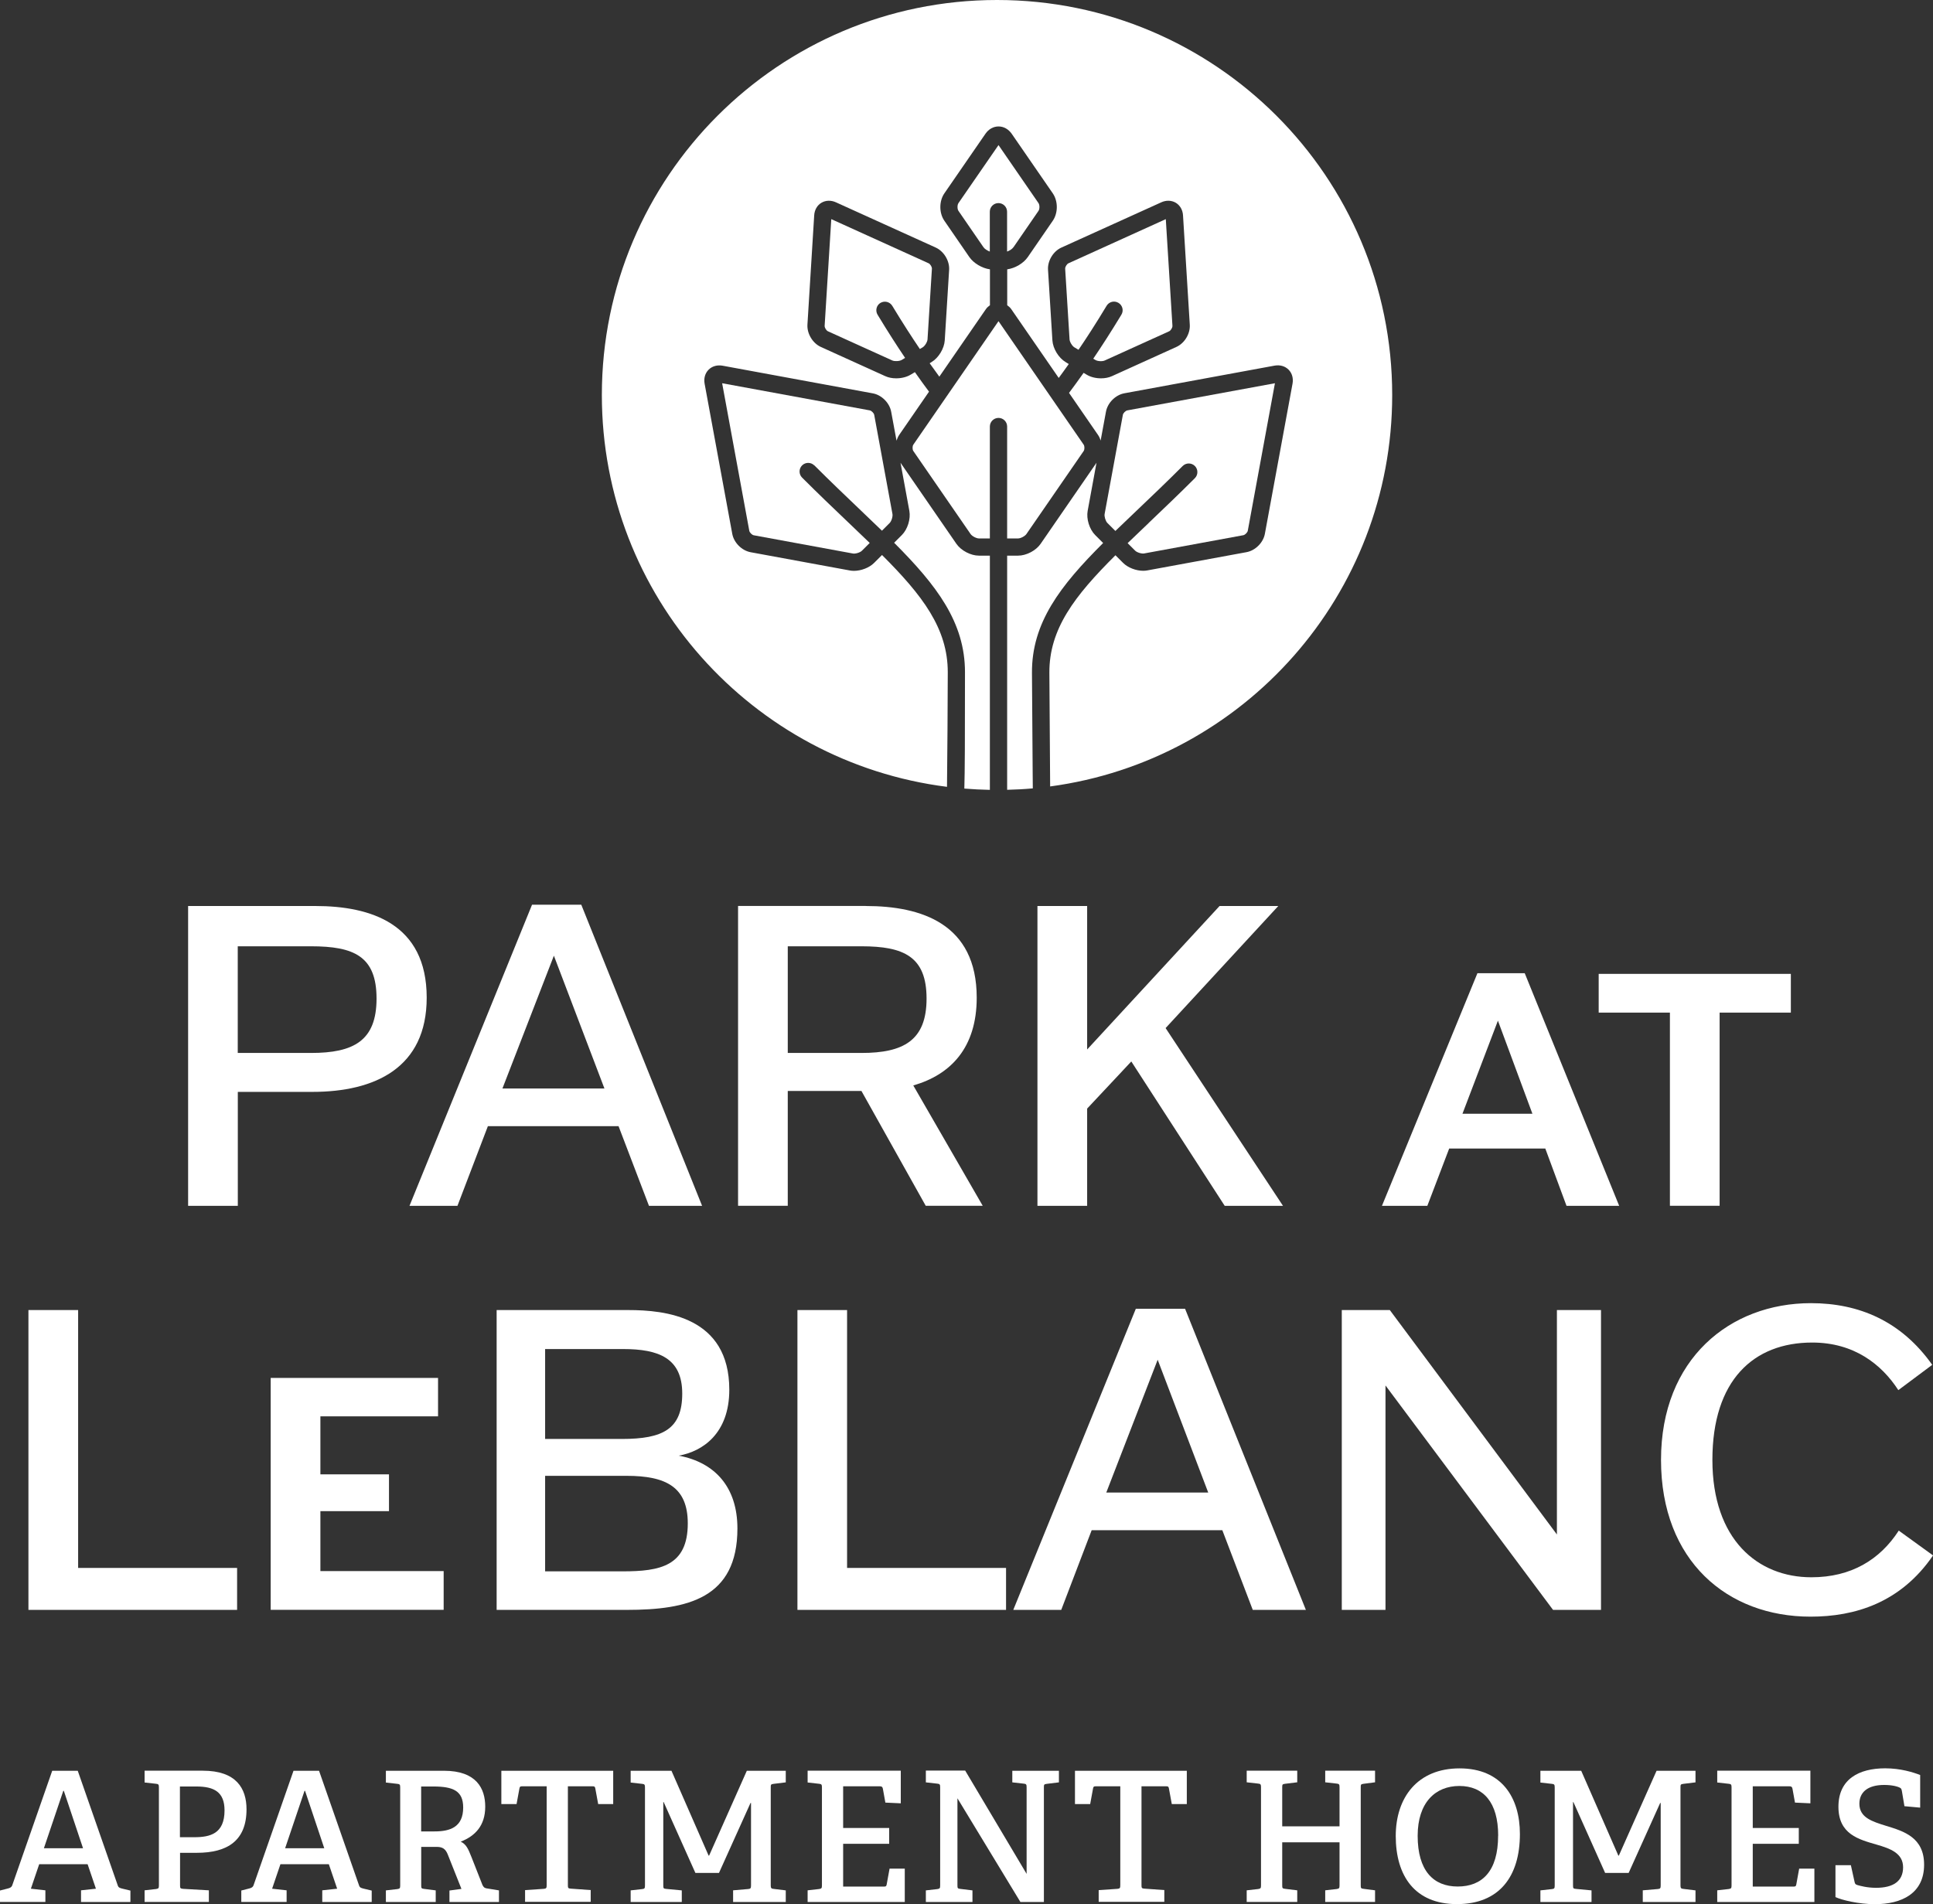 <?xml version="1.0" encoding="UTF-8"?>
<svg id="logos" xmlns="http://www.w3.org/2000/svg" viewBox="0 0 299.85 295.43">
  <rect x="0" y="0" width="299.85" height="295.43" fill="#333333" stroke="none"/>
  <defs>
    <style>
      .cls-1 {
        fill: #fff;
        stroke-width: 0px;
      }
    </style>
  </defs>
  <g>
    <path class="cls-1" d="m48.91,140.57c8.57,0,17.28,2.72,17.28,14.22,0,10.9-8.04,14.62-17.74,14.62h-11.56v17.68h-7.71v-46.52h19.74Zm-12.03,22.8h11.36c6.58,0,10.17-1.86,10.17-8.44s-3.52-8.11-10.17-8.11h-11.36v16.55Z"/>
    <path class="cls-1" d="m90.17,140.37l18.74,46.72h-8.24l-4.72-12.36h-20.27l-4.72,12.36h-7.44l19.01-46.72h7.64Zm-12.23,28.51h15.82l-7.84-20.6-7.98,20.6Z"/>
    <path class="cls-1" d="m134.3,140.57c8.57,0,17.21,2.72,17.21,14.22,0,7.78-4.05,11.96-9.84,13.62l10.77,18.67h-8.84l-9.97-17.81h-11.43v17.81h-7.71v-46.52h19.8Zm-12.1,22.8h11.43c6.51,0,10.1-1.93,10.1-8.44s-3.52-8.11-10.1-8.11h-11.43v16.55Z"/>
    <path class="cls-1" d="m198.29,140.57l-17.48,18.94,18.21,27.58h-9.04l-14.49-22.4-6.85,7.31v15.09h-7.71v-46.52h7.71v22.26l20.54-22.26h9.1Z"/>
    <path class="cls-1" d="m236.52,151l14.65,36.09h-8.17l-3.29-8.89h-14.91l-3.39,8.89h-7.04l14.81-36.09h7.35Zm-9.66,21.8h10.85l-5.35-14.44-5.5,14.44Z"/>
    <path class="cls-1" d="m277.8,151.1v6.01h-11.05v29.97h-7.71v-29.97h-11.05v-6.01h29.82Z"/>
    <path class="cls-1" d="m12.12,203.26v40.01h24.66v6.51H4.41v-46.52h7.71Z"/>
    <path class="cls-1" d="m67.95,213.79v5.96h-18.25v9h10.64v5.71h-10.64v9.3h19.12v6.01h-26.83v-35.98h25.96Z"/>
    <path class="cls-1" d="m97.45,203.26c5.72,0,15.68,1,15.68,12.36,0,6.78-4.12,9.57-7.84,10.23,5.65,1.06,9.1,4.92,9.1,11.3,0,10.83-7.71,12.63-17.15,12.63h-20.2v-46.52h20.4Zm-12.89,20h11.9c6.38,0,9.37-1.53,9.37-7.04s-3.65-6.91-9.17-6.91h-12.1v13.96Zm0,20.54h12.03c5.78,0,10.1-.8,10.1-7.44,0-5.65-3.39-7.38-9.5-7.38h-12.63v14.82Z"/>
    <path class="cls-1" d="m131.4,203.26v40.01h24.66v6.51h-32.36v-46.52h7.71Z"/>
    <path class="cls-1" d="m183.83,203.06l18.74,46.72h-8.24l-4.72-12.36h-20.27l-4.72,12.36h-7.44l19.01-46.72h7.64Zm-12.23,28.51h15.82l-7.84-20.6-7.97,20.6Z"/>
    <path class="cls-1" d="m215.59,203.26l25.92,34.82v-34.82h6.84v46.52h-7.44l-25.99-34.82v34.82h-6.78v-46.52h7.44Z"/>
    <path class="cls-1" d="m294.47,215.68c-2.59-3.99-6.85-7.38-13.36-7.38-9.1,0-15.48,5.85-15.48,18.21s7.04,18.21,15.35,18.21c6.18,0,10.63-2.72,13.56-7.24l5.32,3.85c-5.05,7.38-12.16,9.5-19.01,9.5-12.89,0-23.19-8.64-23.19-24.32s10.7-24.32,23.26-24.32c7.44,0,14.02,2.79,18.81,9.57l-5.25,3.92Z"/>
  </g>
  <g>
    <path class="cls-1" d="m12.57,295.09v-1.8l2.31-.25-1.29-3.8h-7.51l-1.29,3.8,2.25.25v1.8H0v-1.77l1.21-.31c.34-.08.59-.2.7-.53l6.19-17.74h3.96l6.21,17.8c.11.34.34.39.67.48l1.29.31v1.77h-7.68Zm-2.67-17.24h-.08l-3.01,8.91h6.07l-2.98-8.91Z"/>
    <path class="cls-1" d="m22.43,295.09v-1.8l1.77-.2c.39-.06.45-.14.45-.56v-15.21c0-.42-.06-.53-.45-.56l-1.77-.2v-1.83h9.03c5.2,0,6.78,2.76,6.78,5.99,0,4.86-2.95,6.75-7.7,6.75h-2.61v5.03c0,.45.03.51.45.56l4.02.23v1.8h-9.95Zm7.7-10.04c2.45,0,4.7-.53,4.7-4.16,0-2.87-1.63-3.71-4.39-3.71h-2.53v7.87h2.22Z"/>
    <path class="cls-1" d="m49.99,295.09v-1.8l2.31-.25-1.29-3.8h-7.51l-1.29,3.8,2.25.25v1.8h-7.03v-1.77l1.21-.31c.34-.08.59-.2.7-.53l6.19-17.74h3.96l6.21,17.8c.11.34.34.39.67.48l1.29.31v1.77h-7.68Zm-2.67-17.24h-.08l-3.01,8.91h6.07l-2.98-8.91Z"/>
    <path class="cls-1" d="m69.72,295.09v-1.77l1.86-.25-2.11-5.31c-.34-.87-.79-1.21-1.74-1.21h-2.39v5.96c0,.45.03.51.45.56l1.8.23v1.8h-7.73v-1.8l1.77-.2c.39-.06.45-.14.45-.56v-15.21c0-.42-.06-.53-.45-.56l-1.77-.2v-1.83h9c5.06,0,6.41,2.76,6.41,5.57,0,2.95-1.57,4.56-3.8,5.43.87.42,1.15,1.1,1.69,2.45l1.69,4.3c.22.42.42.48.84.53l1.71.28v1.8h-7.68Zm-2.31-10.94c2.39,0,4.44-.65,4.44-3.71,0-2.59-1.57-3.26-4.64-3.26h-1.88v6.97h2.08Z"/>
    <path class="cls-1" d="m81.45,295.09v-1.83l2.9-.2c.39-.03.45-.14.45-.56v-15.35h-3.77c-.31,0-.39.03-.45.31l-.45,2.45h-2.36v-5.17h17.35v5.17h-2.33l-.45-2.45c-.06-.28-.14-.31-.45-.31h-3.8v15.35c0,.39.03.51.45.53l3.09.22v1.83h-10.18Z"/>
    <path class="cls-1" d="m113.72,295.09v-1.8l2.33-.2c.39-.03.45-.14.45-.56v-12.79h-.08l-4.89,10.85h-3.66l-4.92-10.99h-.06v12.91c0,.45.03.53.45.56l2.42.23v1.8h-7.93v-1.8l1.77-.2c.39-.03.45-.14.45-.56v-15.21c0-.42-.06-.53-.45-.56l-1.77-.2v-1.83h6.33l5.76,13.16h.08l5.85-13.16h6.04v1.8l-1.88.23c-.42.06-.45.11-.45.53v15.24c0,.37.08.51.45.53l1.88.23v1.8h-8.18Z"/>
    <path class="cls-1" d="m125.28,295.09v-1.8l1.77-.2c.39-.06.45-.14.45-.56v-15.21c0-.42-.06-.53-.45-.56l-1.77-.2v-1.83h14.45v5.06l-2.39-.11-.39-2.16c-.06-.28-.17-.37-.48-.37h-5.68v6.47h7.14v2.45h-7.14v6.64h6.3c.31,0,.39-.03.45-.31l.45-2.47h2.36v5.17h-15.07Z"/>
    <path class="cls-1" d="m158.28,295.09l-9.76-16.08v13.5c0,.45.03.51.45.56l1.88.23v1.8h-7.23v-1.8l1.77-.2c.39-.06.45-.14.45-.56v-15.24c0-.42-.06-.53-.45-.56l-1.77-.2v-1.83h6.1l9.53,16.03v-13.44c0-.42-.06-.53-.45-.56l-1.77-.2v-1.8h7.23v1.8l-1.88.23c-.42.06-.45.11-.45.53v17.8h-3.66Z"/>
    <path class="cls-1" d="m170.43,295.09v-1.83l2.9-.2c.39-.03.45-.14.45-.56v-15.35h-3.77c-.31,0-.39.03-.45.31l-.45,2.45h-2.36v-5.17h17.35v5.17h-2.33l-.45-2.45c-.06-.28-.14-.31-.45-.31h-3.8v15.35c0,.39.03.51.45.53l3.09.22v1.83h-10.18Z"/>
    <path class="cls-1" d="m205.57,295.09v-1.8l1.77-.2c.39-.06.45-.14.45-.56v-6.69h-8.89v6.66c0,.45.03.51.45.56l1.88.23v1.8h-7.84v-1.8l1.77-.2c.39-.06.45-.14.45-.56v-15.24c0-.42-.06-.53-.45-.56l-1.77-.2v-1.8h7.84v1.8l-1.88.23c-.42.06-.45.11-.45.53v6.07h8.89v-6.07c0-.42-.06-.53-.45-.56l-1.77-.2v-1.8h7.73v1.8l-1.77.23c-.42.06-.45.11-.45.53v15.21c0,.45.03.51.45.56l1.77.23v1.8h-7.73Z"/>
    <path class="cls-1" d="m216.51,284.86c0-5.96,3.37-10.49,9.9-10.49s9.36,4.53,9.36,10.18c0,6.61-3.21,10.88-9.76,10.88s-9.5-4.39-9.5-10.57Zm15.89-.06c0-5.17-2.31-7.7-6.02-7.7s-6.47,2.56-6.47,7.73c0,5.43,2.45,7.87,6.21,7.87s6.27-2.33,6.27-7.9Z"/>
    <path class="cls-1" d="m254.83,295.09v-1.8l2.33-.2c.39-.03.45-.14.45-.56v-12.79h-.08l-4.89,10.85h-3.65l-4.92-10.99h-.06v12.91c0,.45.03.53.45.56l2.42.23v1.8h-7.93v-1.8l1.77-.2c.39-.03.45-.14.45-.56v-15.21c0-.42-.06-.53-.45-.56l-1.77-.2v-1.83h6.33l5.76,13.16h.08l5.85-13.16h6.04v1.8l-1.88.23c-.42.06-.45.11-.45.53v15.24c0,.37.08.51.45.53l1.88.23v1.8h-8.18Z"/>
    <path class="cls-1" d="m266.38,295.09v-1.8l1.77-.2c.39-.06.45-.14.45-.56v-15.21c0-.42-.06-.53-.45-.56l-1.77-.2v-1.83h14.45v5.06l-2.39-.11-.39-2.16c-.06-.28-.17-.37-.48-.37h-5.68v6.47h7.14v2.45h-7.14v6.64h6.3c.31,0,.39-.03.45-.31l.45-2.47h2.36v5.17h-15.07Z"/>
    <path class="cls-1" d="m295.42,280.25l-.39-2.33c-.06-.31-.11-.45-.28-.53-.34-.2-1.21-.45-2.47-.45-2.59,0-3.85,1.15-3.85,2.92,0,2.14,1.97,2.75,4.16,3.43,2.76.84,5.88,1.8,5.88,6.02,0,4.47-3.49,6.13-7.62,6.13-2.56,0-5.17-.65-6.13-1.1v-4.95h2.39l.56,2.53c.08.36.11.45.48.56.39.11,1.46.42,2.87.42,2.64,0,4.19-1.01,4.19-3.18s-1.94-2.9-4.1-3.52c-2.78-.81-5.93-1.6-5.93-5.88s3.18-5.96,7.25-5.96c2.39,0,4.36.62,5.43,1.04v5.06l-2.42-.22Z"/>
  </g>
  <path class="cls-1" d="m141.68,69.98l8.88,12.88c.23.33.89.68,1.29.68h1.7v-17.36c0-.74.6-1.34,1.34-1.34s1.34.6,1.34,1.34v17.36h1.7c.4,0,1.06-.35,1.29-.68l8.88-12.88c.16-.23.16-.76,0-.99l-13.21-19.16-13.21,19.16c-.16.23-.16.76,0,.99Z"/>
  <path class="cls-1" d="m170.09,71.8l-8.67,12.58c-.72,1.05-2.22,1.83-3.49,1.83h-1.7v36.33c1.34-.03,2.67-.1,3.98-.22l-.02-2.36c-.03-3.59-.07-8.85-.11-15.55-.05-7.78,4.38-13.52,11.04-20.16l-1.23-1.23c-.9-.9-1.4-2.52-1.17-3.76l1.37-7.46Z"/>
  <path class="cls-1" d="m157.21,38.36l3.88-5.64c.2-.29.2-.92,0-1.21l-6.2-9-6.21,9c-.2.29-.2.92,0,1.21l3.88,5.64c.18.27.59.52.98.67v-6.18c0-.74.6-1.34,1.34-1.34s1.34.6,1.34,1.34v6.18c.39-.14.8-.4.98-.67Z"/>
  <path class="cls-1" d="m138.7,84.21c6.6,6.61,10.99,12.34,10.99,20.08,0,10.36-.02,15.47-.1,18.06,1.31.11,2.63.17,3.96.2v-36.34h-1.7c-1.27,0-2.77-.79-3.49-1.83l-8.67-12.58,1.37,7.46c.23,1.25-.27,2.87-1.17,3.76l-1.18,1.18Z"/>
  <path class="cls-1" d="m169.6,55.66l.32.19c.34.21,1.09.25,1.45.08l9.99-4.53c.26-.12.53-.57.51-.85l-1.03-16.55-15.1,6.85c-.26.12-.53.57-.51.85l.68,10.95c.02.4.41,1.04.75,1.24l.64.38c1.26-1.85,2.7-4.07,4.36-6.83.38-.63,1.2-.84,1.84-.45.63.38.84,1.2.45,1.84-1.66,2.74-3.1,4.96-4.36,6.82Z"/>
  <path class="cls-1" d="m126.31,72.19c2.49,2.49,4.81,4.7,7.06,6.85,1.19,1.13,2.34,2.23,3.44,3.3l1.2-1.2c.28-.28.5-1,.43-1.39l-2.83-15.38c-.05-.28-.42-.65-.7-.7l-22.89-4.21,4.21,22.89c.05.28.42.65.7.7l15.38,2.83c.39.07,1.11-.15,1.39-.43h0l1.21-1.21c-1.08-1.04-2.21-2.12-3.39-3.25-2.26-2.15-4.59-4.38-7.1-6.89-.52-.52-.52-1.37,0-1.89.52-.52,1.37-.52,1.89,0Z"/>
  <path class="cls-1" d="m154.65,0c-33.85,0-61.29,27.44-61.29,61.29,0,31.22,23.35,56.97,53.54,60.79.05-4.32.12-13.96.12-17.78,0-6.79-3.91-11.91-10.2-18.19l-1.23,1.23c-.75.75-2.01,1.23-3.13,1.23-.22,0-.43-.02-.64-.06l-15.38-2.83c-1.37-.25-2.6-1.48-2.85-2.85l-4.29-23.3c-.15-.83.07-1.62.62-2.17.54-.54,1.33-.77,2.17-.62l23.3,4.29c1.37.25,2.6,1.48,2.85,2.85l.83,4.49c.1-.32.24-.63.42-.9l4.62-6.7c-.63-.85-1.36-1.84-2.19-3.03l-.67.4c-.62.37-1.43.56-2.23.56-.61,0-1.2-.11-1.7-.34l-9.99-4.53c-1.27-.58-2.16-2.06-2.08-3.45l1.05-16.97c.05-.84.46-1.56,1.12-1.95s1.48-.42,2.25-.07l15.48,7.02c1.27.58,2.16,2.06,2.08,3.45l-.68,10.95c-.08,1.27-.96,2.72-2.05,3.37l-.29.18c.55.78,1.04,1.46,1.5,2.08l7.22-10.47c.18-.26.4-.45.63-.61v-5.57c-1.22-.17-2.52-.94-3.19-1.9l-3.88-5.64c-.83-1.21-.83-3.04,0-4.25l6.37-9.24c.5-.73,1.24-1.14,2.04-1.14s1.54.42,2.04,1.14l6.37,9.24c.83,1.21.83,3.04,0,4.25l-3.88,5.64c-.67.97-1.97,1.73-3.19,1.9v5.57c.23.16.45.35.63.61l7.36,10.67c.47-.64.99-1.35,1.56-2.16l-.49-.3c-1.09-.65-1.97-2.1-2.05-3.37l-.68-10.95c-.09-1.39.81-2.88,2.08-3.45l15.49-7.02c.77-.35,1.59-.32,2.25.07.66.4,1.07,1.11,1.12,1.95l1.05,16.97c.09,1.39-.81,2.88-2.08,3.45l-9.99,4.53c-.5.23-1.1.34-1.7.34-.8,0-1.61-.19-2.23-.57l-.47-.28c-.87,1.23-1.61,2.24-2.26,3.11l4.48,6.5c.19.27.33.58.42.9l.83-4.49c.25-1.37,1.48-2.6,2.85-2.85l23.3-4.29c.83-.15,1.62.07,2.17.62.54.54.77,1.33.62,2.17l-4.29,23.3c-.25,1.37-1.48,2.6-2.85,2.85l-15.38,2.83c-.2.04-.42.06-.64.06-1.12,0-2.38-.48-3.13-1.23l-1.18-1.18c-6.35,6.32-10.29,11.44-10.25,18.25.05,8.05.09,14.12.12,17.62,29.96-4.02,53.06-29.67,53.06-60.73,0-33.85-27.44-61.29-61.29-61.29Z"/>
  <path class="cls-1" d="m136.57,47c.63-.38,1.46-.18,1.84.45,1.63,2.69,3.04,4.87,4.28,6.7l.44-.26c.34-.21.73-.84.75-1.24l.68-10.95c.02-.28-.25-.73-.51-.85l-15.1-6.85-1.03,16.55c-.02.28.25.73.51.85l9.99,4.53c.36.16,1.11.12,1.45-.08l.53-.32c-1.24-1.84-2.65-4.02-4.27-6.7-.38-.63-.18-1.46.45-1.84Z"/>
  <path class="cls-1" d="m178.18,81.15c-1.14,1.08-2.22,2.12-3.26,3.12l1.17,1.17c.28.28,1,.5,1.39.43l15.38-2.83c.28-.05.65-.42.7-.7l4.21-22.88-22.89,4.21c-.28.05-.65.42-.7.7l-2.83,15.38c-.07.39.15,1.11.43,1.39l1.24,1.24c1.06-1.03,2.16-2.08,3.31-3.17,2.27-2.16,4.62-4.4,7.13-6.91.52-.52,1.37-.52,1.89,0,.52.52.52,1.37,0,1.89-2.53,2.53-4.9,4.78-7.18,6.96Z"/>
</svg>